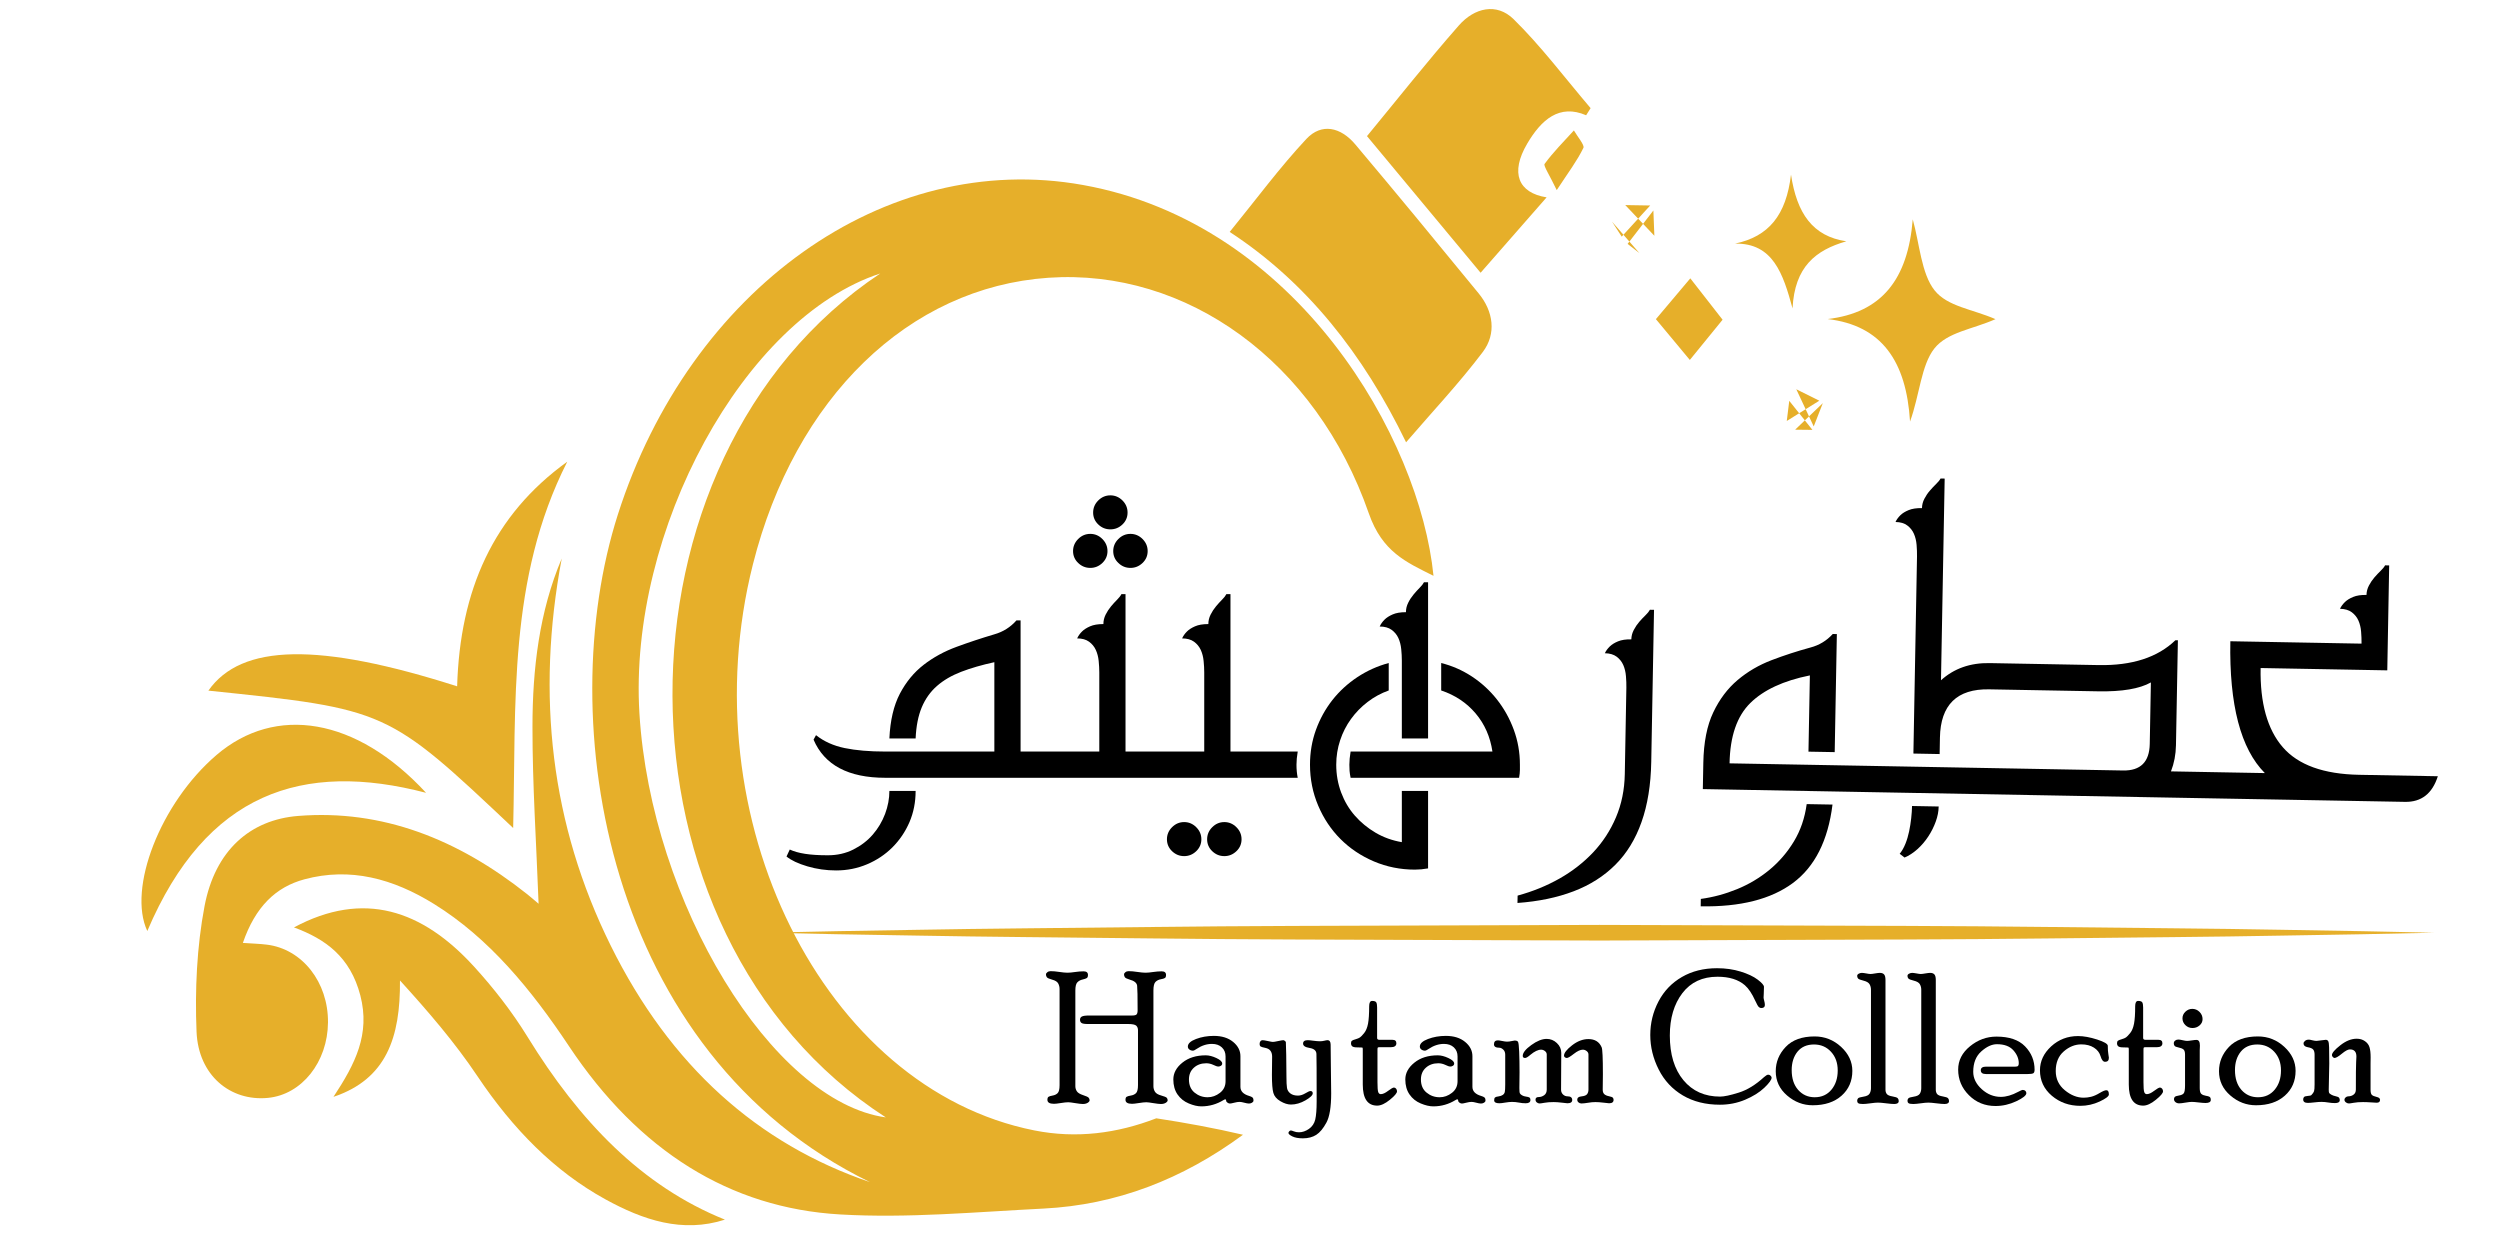 <?xml version="1.0" encoding="UTF-8"?> <svg xmlns="http://www.w3.org/2000/svg" xmlns:xlink="http://www.w3.org/1999/xlink" width="1000" zoomAndPan="magnify" viewBox="0 0 750 375" height="500" preserveAspectRatio="xMidYMid meet" version="1.0"><path fill="#000000" d="M 265.531 244.16 C 264.664 246.453 263.438 248.527 261.836 250.375 C 260.238 252.219 258.285 253.711 255.992 254.859 C 253.699 256.012 251.156 256.582 248.371 256.582 C 245.664 256.582 243.387 256.441 241.543 256.152 C 239.703 255.867 238.164 255.438 236.93 254.859 L 235.953 256.953 C 237.344 258.098 239.438 259.082 242.219 259.906 C 245.008 260.727 247.879 261.133 250.828 261.133 C 254.105 261.133 257.207 260.52 260.113 259.289 C 263.02 258.062 265.566 256.359 267.742 254.188 C 269.91 252.012 271.609 249.496 272.848 246.625 C 274.074 243.754 274.688 240.641 274.688 237.273 L 266.816 237.273 C 266.816 239.574 266.387 241.867 265.531 244.16 " fill-opacity="1" fill-rule="nonzero"></path><path fill="#000000" d="M 333.105 158.809 C 334.504 158.809 335.707 158.32 336.738 157.336 C 337.758 156.352 338.27 155.16 338.27 153.77 C 338.27 152.371 337.758 151.164 336.738 150.137 C 335.707 149.117 334.504 148.605 333.105 148.605 C 331.715 148.605 330.5 149.117 329.48 150.137 C 328.449 151.164 327.941 152.371 327.941 153.77 C 327.941 155.16 328.449 156.352 329.48 157.336 C 330.5 158.32 331.715 158.809 333.105 158.809 " fill-opacity="1" fill-rule="nonzero"></path><path fill="#000000" d="M 327.082 170.371 C 328.473 170.371 329.688 169.875 330.707 168.891 C 331.734 167.906 332.246 166.723 332.246 165.324 C 332.246 163.934 331.734 162.73 330.707 161.699 C 329.688 160.672 328.473 160.164 327.082 160.164 C 325.684 160.164 324.477 160.672 323.449 161.699 C 322.43 162.73 321.918 163.934 321.918 165.324 C 321.918 166.723 322.43 167.906 323.449 168.891 C 324.477 169.875 325.684 170.371 327.082 170.371 " fill-opacity="1" fill-rule="nonzero"></path><path fill="#000000" d="M 333.969 165.324 C 333.969 166.723 334.48 167.906 335.508 168.891 C 336.531 169.875 337.734 170.371 339.133 170.371 C 340.523 170.371 341.738 169.875 342.758 168.891 C 343.789 167.906 344.297 166.723 344.297 165.324 C 344.297 163.934 343.789 162.73 342.758 161.699 C 341.738 160.68 340.523 160.164 339.133 160.164 C 337.734 160.164 336.531 160.68 335.508 161.699 C 334.48 162.73 333.969 163.934 333.969 165.324 " fill-opacity="1" fill-rule="nonzero"></path><path fill="#000000" d="M 367.301 246.625 C 365.902 246.625 364.695 247.137 363.668 248.164 C 362.645 249.184 362.137 250.391 362.137 251.789 C 362.137 253.18 362.645 254.371 363.668 255.355 C 364.695 256.34 365.902 256.836 367.301 256.836 C 368.691 256.836 369.895 256.34 370.926 255.355 C 371.953 254.371 372.465 253.18 372.465 251.789 C 372.465 250.391 371.953 249.184 370.926 248.164 C 369.895 247.137 368.691 246.625 367.301 246.625 " fill-opacity="1" fill-rule="nonzero"></path><path fill="#000000" d="M 355.246 246.625 C 353.848 246.625 352.645 247.137 351.613 248.164 C 350.594 249.184 350.082 250.391 350.082 251.789 C 350.082 253.18 350.594 254.371 351.613 255.355 C 352.645 256.34 353.848 256.836 355.246 256.836 C 356.637 256.836 357.844 256.34 358.871 255.355 C 359.895 254.371 360.41 253.18 360.41 251.789 C 360.41 250.391 359.895 249.184 358.871 248.164 C 357.844 247.137 356.637 246.625 355.246 246.625 " fill-opacity="1" fill-rule="nonzero"></path><path fill="#000000" d="M 442.688 214.027 C 445.395 217.23 447.074 221.043 447.73 225.465 L 405.18 225.465 C 404.934 226.945 404.809 228.254 404.809 229.402 C 404.809 230.059 404.832 230.676 404.867 231.25 C 404.91 231.82 405.016 232.523 405.18 233.336 L 455.723 233.336 C 455.887 232.441 455.973 231.66 455.973 231 L 455.973 229.402 C 455.973 225.719 455.352 222.211 454.125 218.891 C 452.895 215.566 451.219 212.555 449.086 209.848 C 446.949 207.141 444.449 204.848 441.586 202.961 C 438.715 201.074 435.637 199.727 432.359 198.906 L 432.359 207.141 C 436.539 208.539 439.98 210.832 442.688 214.027 " fill-opacity="1" fill-rule="nonzero"></path><path fill="#000000" d="M 419.508 191.406 C 419.953 192.391 420.242 193.492 420.367 194.727 C 420.492 195.953 420.551 197.102 420.551 198.168 L 420.551 221.531 L 428.422 221.531 L 428.422 174.676 L 427.195 174.676 C 426.945 175.164 426.516 175.719 425.898 176.336 C 425.285 176.949 424.672 177.629 424.059 178.367 C 423.445 179.102 422.902 179.922 422.461 180.824 C 422.008 181.727 421.781 182.668 421.781 183.652 C 420.137 183.652 418.805 183.879 417.785 184.332 C 416.758 184.785 415.957 185.293 415.387 185.863 C 414.73 186.523 414.234 187.219 413.906 187.957 C 415.387 187.957 416.57 188.289 417.473 188.941 C 418.375 189.598 419.059 190.422 419.508 191.406 " fill-opacity="1" fill-rule="nonzero"></path><path fill="#000000" d="M 420.551 252.648 C 417.68 252.16 415.055 251.211 412.68 249.82 C 410.305 248.422 408.234 246.723 406.473 244.715 C 404.703 242.703 403.336 240.387 402.352 237.77 C 401.367 235.145 400.871 232.355 400.871 229.402 C 400.871 226.863 401.266 224.422 402.043 222.086 C 402.816 219.746 403.906 217.617 405.305 215.691 C 406.695 213.77 408.352 212.059 410.281 210.59 C 412.207 209.109 414.32 207.961 416.617 207.141 L 416.617 198.906 C 413.25 199.809 410.121 201.223 407.203 203.145 C 404.297 205.078 401.797 207.371 399.703 210.035 C 397.617 212.695 395.973 215.672 394.785 218.949 C 393.594 222.234 393 225.719 393 229.402 C 393 233.754 393.82 237.852 395.465 241.707 C 397.098 245.559 399.332 248.895 402.168 251.73 C 404.992 254.555 408.328 256.789 412.191 258.434 C 416.039 260.066 420.137 260.887 424.488 260.887 C 425.715 260.887 427.023 260.77 428.422 260.52 L 428.422 237.273 L 420.551 237.273 Z M 420.551 252.648 " fill-opacity="1" fill-rule="nonzero"></path><path fill="#000000" d="M 382.918 225.465 L 369.141 225.465 L 369.141 178.242 L 367.914 178.242 C 367.668 178.73 367.238 179.285 366.617 179.902 C 366.004 180.516 365.391 181.195 364.777 181.934 C 364.164 182.668 363.629 183.488 363.18 184.391 C 362.727 185.293 362.504 186.234 362.504 187.219 C 360.863 187.219 359.531 187.445 358.504 187.898 C 357.48 188.348 356.676 188.859 356.105 189.438 C 355.445 190.086 354.957 190.785 354.633 191.523 C 356.105 191.523 357.297 191.855 358.199 192.508 C 359.094 193.164 359.773 193.988 360.227 194.969 C 360.676 195.953 360.965 197.059 361.086 198.293 C 361.211 199.52 361.27 200.668 361.27 201.734 L 361.27 225.465 L 337.656 225.465 L 337.656 178.242 L 336.426 178.242 C 336.184 178.73 335.754 179.285 335.141 179.902 C 334.523 180.516 333.902 181.195 333.289 181.934 C 332.676 182.668 332.145 183.488 331.691 184.391 C 331.242 185.293 331.02 186.234 331.02 187.219 C 329.375 187.219 328.043 187.445 327.016 187.898 C 325.996 188.348 325.195 188.859 324.617 189.438 C 323.961 190.086 323.473 190.785 323.148 191.523 C 324.617 191.523 325.809 191.855 326.711 192.508 C 327.613 193.164 328.289 193.988 328.738 194.969 C 329.191 195.953 329.48 197.059 329.605 198.293 C 329.723 199.52 329.789 200.668 329.789 201.734 L 329.789 225.465 L 306.176 225.465 L 306.176 186.113 L 304.941 186.113 C 303.141 188.164 300.922 189.555 298.305 190.297 C 294.449 191.441 290.676 192.691 286.984 194.047 C 283.301 195.398 279.992 197.203 277.086 199.453 C 274.18 201.711 271.797 204.602 269.953 208.125 C 268.113 211.652 267.062 216.121 266.816 221.531 L 274.688 221.531 C 274.852 217.848 275.465 214.73 276.531 212.188 C 277.598 209.648 279.121 207.512 281.082 205.793 C 283.047 204.07 285.469 202.656 288.34 201.547 C 291.207 200.445 294.531 199.477 298.305 198.656 L 298.305 225.465 L 265.59 225.465 C 260.832 225.465 256.77 225.117 253.41 224.422 C 250.047 223.727 247.184 222.441 244.801 220.547 L 244.066 221.898 C 247.344 229.527 254.52 233.336 265.59 233.336 L 389.316 233.336 C 389.066 232.109 388.945 230.801 388.945 229.402 C 388.945 228.254 389.066 226.945 389.316 225.465 Z M 382.918 225.465 " fill-opacity="1" fill-rule="nonzero"></path><path fill="#000000" d="M 493.652 184.57 C 493.031 185.168 492.402 185.832 491.773 186.559 C 491.145 187.285 490.598 188.098 490.133 188.992 C 489.664 189.887 489.422 190.82 489.398 191.805 C 487.766 191.773 486.426 191.98 485.398 192.41 C 484.359 192.84 483.555 193.344 482.969 193.906 C 482.297 194.551 481.793 195.238 481.453 195.969 C 482.926 195.992 484.109 196.348 485.004 197.012 C 485.891 197.688 486.551 198.523 486.988 199.512 C 487.418 200.504 487.684 201.613 487.785 202.852 C 487.891 204.078 487.926 205.23 487.91 206.297 L 487.438 232.242 C 487.352 236.91 486.477 241.223 484.805 245.168 C 483.133 249.117 480.855 252.617 477.969 255.688 C 475.082 258.75 471.719 261.371 467.863 263.559 C 464.008 265.742 459.812 267.449 455.285 268.68 L 455.242 270.891 C 461.566 270.434 467.184 269.262 472.094 267.383 C 477.008 265.504 481.18 262.855 484.605 259.43 C 488.031 256.012 490.648 251.738 492.461 246.602 C 494.281 241.469 495.25 235.461 495.375 228.574 L 496.207 182.949 L 494.977 182.926 C 494.719 183.414 494.281 183.961 493.652 184.57 " fill-opacity="1" fill-rule="nonzero"></path><path fill="#000000" d="M 538.176 252.418 C 536.191 255.703 533.742 258.543 530.828 260.957 C 527.914 263.359 524.68 265.289 521.129 266.742 C 517.57 268.199 513.945 269.176 510.246 269.676 L 510.211 271.898 C 522.09 272.113 531.316 269.773 537.887 264.891 C 544.457 260.008 548.406 252.172 549.754 241.371 L 542.008 241.23 C 541.445 245.402 540.164 249.133 538.176 252.418 " fill-opacity="1" fill-rule="nonzero"></path><path fill="#000000" d="M 573.359 245.492 C 573.215 246.797 573.008 248.105 572.738 249.414 C 572.465 250.723 572.098 251.965 571.621 253.148 C 571.148 254.328 570.578 255.316 569.906 256.133 L 571.363 257.262 C 572.688 256.715 573.969 255.871 575.227 254.75 C 576.477 253.625 577.562 252.352 578.488 250.938 C 579.422 249.52 580.16 248.031 580.723 246.484 C 581.285 244.938 581.582 243.43 581.602 241.949 L 573.613 241.801 C 573.59 242.957 573.508 244.184 573.359 245.492 " fill-opacity="1" fill-rule="nonzero"></path><path fill="#000000" d="M 707.734 232.441 C 697.082 232.242 689.438 229.484 684.824 224.148 C 680.207 218.824 677.992 210.906 678.188 200.41 L 716.184 201.105 L 716.754 169.625 L 715.523 169.602 C 715.273 170.09 714.828 170.637 714.199 171.238 C 713.578 171.844 712.949 172.508 712.32 173.234 C 711.691 173.961 711.145 174.773 710.68 175.66 C 710.215 176.555 709.969 177.496 709.945 178.48 C 708.312 178.449 706.973 178.648 705.945 179.086 C 704.91 179.516 704.102 180.012 703.52 180.574 C 702.844 181.227 702.34 181.906 702 182.637 C 703.48 182.668 704.656 183.016 705.551 183.688 C 706.441 184.363 707.098 185.191 707.535 186.18 C 707.965 187.172 708.238 188.289 708.332 189.52 C 708.438 190.754 708.473 191.902 708.461 192.965 L 708.453 193.09 L 669.102 192.375 C 668.754 211.477 672.207 224.66 679.457 231.926 L 668.391 231.727 L 651.293 231.414 C 652.242 228.965 652.742 226.355 652.789 223.566 L 653.367 192.086 L 652.625 192.07 C 647.285 197.227 639.613 199.707 629.609 199.527 L 596.902 198.93 C 591.078 198.824 586.211 200.543 582.297 204.078 L 583.402 143.574 L 582.164 143.555 C 581.914 144.043 581.469 144.59 580.848 145.188 C 580.219 145.793 579.59 146.461 578.969 147.188 C 578.332 147.91 577.785 148.723 577.32 149.621 C 576.852 150.516 576.609 151.445 576.594 152.43 C 574.953 152.402 573.621 152.609 572.586 153.039 C 571.547 153.465 570.742 153.969 570.156 154.531 C 569.492 155.176 568.988 155.863 568.648 156.598 C 570.121 156.617 571.305 156.973 572.191 157.641 C 573.078 158.312 573.746 159.148 574.176 160.141 C 574.613 161.133 574.879 162.242 574.98 163.477 C 575.078 164.703 575.121 165.859 575.102 166.926 L 574.02 226.066 L 581.891 226.215 L 581.98 221.293 C 582.156 211.453 587.086 206.621 596.762 206.801 L 629.469 207.398 C 636.602 207.527 641.867 206.637 645.266 204.73 L 644.926 223.18 C 644.828 228.59 642.156 231.242 636.91 231.148 L 566.082 229.859 L 518.867 229.004 C 519.008 220.887 521.086 214.855 525.094 210.906 C 529.105 206.965 535.062 204.203 542.961 202.621 L 542.539 225.496 L 550.41 225.637 L 551.055 190.223 L 549.828 190.199 C 547.984 192.219 545.75 193.574 543.109 194.262 C 539.16 195.34 535.273 196.598 531.48 198.047 C 527.676 199.5 524.281 201.48 521.285 204.012 C 518.289 206.543 515.848 209.773 513.977 213.719 C 512.098 217.66 511.105 222.707 510.996 228.855 L 510.848 236.727 L 558.062 237.586 L 558.07 237.586 L 660.371 239.449 L 660.379 239.449 L 721.488 240.559 C 726.406 240.656 729.691 238.086 731.352 232.871 Z M 707.734 232.441 " fill-opacity="1" fill-rule="nonzero"></path><path fill="#e6af2a" d="M 265.742 335.219 C 231.668 330.461 195.312 270.855 191.828 214.035 C 188.477 159.156 223.234 95.406 264.078 82.043 C 180.781 137.465 180.598 280.199 265.742 335.219 M 324.906 55.5 C 265.461 44.793 206.949 86.824 185.355 154.371 C 165.586 216.211 181.699 316.059 260.988 354.633 C 227.391 343.18 201.129 319.883 183.188 283.625 C 165.293 247.438 160.77 208.621 168.523 167.547 C 161.77 183.496 159.75 200.66 159.742 218.023 C 159.727 235.484 160.898 252.93 161.578 271.129 C 160.203 269.973 159.219 269.094 158.188 268.281 C 137.34 251.723 114.645 242.77 89.438 244.781 C 75.062 245.93 64.551 255.09 61.363 271.84 C 59.047 284.023 58.453 297.008 58.965 309.531 C 59.504 322.621 69.121 330.453 80.375 329.367 C 90.523 328.391 98.301 318.625 98.398 306.734 C 98.5 294.668 90.68 284.695 80.051 283.395 C 77.895 283.129 75.734 283.074 72.859 282.875 C 76.594 272.016 82.75 266.105 91.309 263.797 C 105.062 260.09 117.93 263.582 130.23 271.211 C 146.664 281.395 159.328 296.77 170.691 313.844 C 191.586 345.242 218.93 362.422 252.059 364.336 C 272.328 365.516 292.754 363.59 313.094 362.57 C 334.887 361.469 354.758 353.781 372.898 340.426 C 364.309 338.414 355.617 336.824 346.887 335.492 C 335.102 340.035 322.926 341.633 310.305 339.125 C 246.98 326.562 206.676 245.41 225.867 169.328 C 238.488 119.301 272.617 86.195 314.543 83.324 C 355.914 80.492 394.805 108.418 410.637 153.992 C 414.664 165.57 421.84 168.641 430.051 172.746 C 425.961 131.613 389.273 67.086 324.906 55.5 " fill-opacity="1" fill-rule="evenodd"></path><path fill="#e6af2a" d="M 421.824 132.684 C 408.914 106.082 391.922 84.625 368.906 69.578 C 376.828 59.852 383.938 50.211 391.891 41.703 C 396.461 36.805 402.219 38.129 406.582 43.316 C 419.035 58.098 431.344 73.047 443.617 88.043 C 447.984 93.371 449.004 100.082 444.84 105.594 C 437.812 114.898 429.926 123.262 421.824 132.684 " fill-opacity="1" fill-rule="evenodd"></path><path fill="#e6af2a" d="M 217.477 365.891 C 204.703 370.012 192.902 365.996 181.605 359.789 C 166.34 351.398 153.875 338.727 143.305 322.961 C 136.438 312.707 128.492 303.488 119.992 294.137 C 120.133 311.211 115.922 323.75 100.039 329.055 C 106.543 319.195 111.129 310.293 108.098 298.625 C 105.07 287.035 97.641 281.715 88.188 278.223 C 109.074 267.023 126.652 272.941 142.18 289.941 C 148.055 296.379 153.602 303.48 158.32 311.152 C 173.727 336.172 192.375 355.801 217.477 365.891 " fill-opacity="1" fill-rule="evenodd"></path><path fill="#e6af2a" d="M 475.84 34.578 C 467.812 31.102 462.395 35.918 458.18 43.062 C 452.977 51.883 455.457 57.852 463.984 59.207 C 457.504 66.613 450.773 74.297 444.18 81.824 C 433.773 69.305 422.047 55.203 410.098 40.836 C 419.102 29.918 428.133 18.473 437.648 7.641 C 442.359 2.277 449.02 0.797 454.051 5.727 C 462.312 13.824 469.527 23.457 477.184 32.445 C 476.734 33.156 476.281 33.859 475.84 34.578 " fill-opacity="1" fill-rule="evenodd"></path><path fill="#e6af2a" d="M 153.949 248.402 C 116.176 212.762 116.176 212.762 62.516 207.191 C 72.391 193.105 95.602 192.617 137.141 205.898 C 137.992 177.09 147.934 154.539 170.18 138.508 C 152.344 173.633 154.875 211.18 153.949 248.402 " fill-opacity="1" fill-rule="evenodd"></path><path fill="#e6af2a" d="M 127.82 237.844 C 90.828 228.188 61.844 237.754 44.191 279.305 C 38.227 266.586 48.059 240.973 64.949 226.5 C 82.633 211.359 106.906 215.203 127.82 237.844 " fill-opacity="1" fill-rule="evenodd"></path><path fill="#e6af2a" d="M 573.828 65.805 C 575.871 73.078 576.379 82.098 580.383 87.121 C 584.25 91.98 591.703 92.727 598.648 95.746 C 591.723 98.809 584.23 99.617 580.316 104.535 C 576.336 109.543 575.875 118.598 573.012 126.465 C 571.895 108.301 564.492 97.633 548.289 95.715 C 564.484 93.809 572.363 83.855 573.828 65.805 " fill-opacity="1" fill-rule="evenodd"></path><path fill="#e6af2a" d="M 520.484 73.086 C 530.652 70.969 535.859 64.52 537.301 52.391 C 539.055 64.008 543.777 70.887 553.898 72.391 C 544.715 75.031 538.391 79.996 537.762 92.52 C 534.934 82.133 531.918 72.871 520.484 73.086 " fill-opacity="1" fill-rule="evenodd"></path><path fill="#e6af2a" d="M 496.77 95.746 C 499.926 91.996 503.781 87.414 507.09 83.504 C 509.648 86.785 513.414 91.617 516.773 95.918 C 514.004 99.32 509.945 104.289 506.949 107.984 C 503.738 104.129 499.699 99.273 496.77 95.746 " fill-opacity="1" fill-rule="evenodd"></path><path fill="#e6af2a" d="M 467.02 57.031 C 464.949 52.688 462.988 49.707 463.363 49.195 C 466.027 45.555 469.18 42.418 472.168 39.129 C 473.191 40.91 475.418 43.543 475.031 44.344 C 473.145 48.242 470.555 51.637 467.02 57.031 " fill-opacity="1" fill-rule="evenodd"></path><path fill="#e6af2a" d="M 496.012 63.148 C 493.438 66.492 490.863 69.832 488.281 73.168 C 489.465 74.09 490.648 75.008 491.824 75.934 C 489.09 72.789 486.359 69.645 483.613 66.508 C 484.582 68.004 485.551 69.496 486.516 70.992 C 489.363 67.879 492.219 64.762 495.059 61.648 C 492.566 61.609 490.07 61.566 487.578 61.523 C 490.488 64.594 493.395 67.656 496.309 70.727 C 496.207 68.203 496.109 65.672 496.012 63.148 " fill-opacity="1" fill-rule="evenodd"></path><path fill="#e6af2a" d="M 538.887 116.777 C 540.633 120.492 542.371 124.207 544.117 127.93 C 545.027 125.598 545.938 123.266 546.848 120.938 C 544.078 123.594 541.305 126.25 538.539 128.906 C 540.27 128.926 542 128.941 543.73 128.965 C 541.41 126.055 539.094 123.156 536.777 120.25 C 536.527 122.27 536.281 124.281 536.031 126.293 C 539.285 124.266 542.531 122.238 545.789 120.211 C 543.488 119.066 541.188 117.918 538.887 116.777 " fill-opacity="1" fill-rule="evenodd"></path><path fill="#000000" d="M 346.027 325.859 C 346.027 326.48 346.184 327.035 346.496 327.531 C 346.805 328.02 347.426 328.398 348.352 328.648 C 349.285 328.906 349.848 329.137 350.023 329.336 C 350.211 329.543 350.297 329.797 350.297 330.09 C 350.297 330.352 350.105 330.594 349.727 330.84 C 349.344 331.074 348.863 331.199 348.277 331.199 C 347.82 331.199 347.074 331.113 346.023 330.941 C 344.98 330.766 344.27 330.676 343.906 330.676 C 343.359 330.676 342.605 330.758 341.648 330.914 C 340.695 331.066 340.016 331.141 339.613 331.141 C 338.297 331.141 337.648 330.742 337.648 329.949 C 337.648 329.492 337.758 329.18 337.988 329.039 C 338.215 328.895 338.637 328.766 339.262 328.664 C 339.883 328.566 340.391 328.332 340.797 327.953 C 341.199 327.574 341.398 326.77 341.398 325.527 L 341.398 309.074 C 341.398 308.488 341.219 308.031 340.867 307.695 C 340.504 307.371 339.695 307.203 338.43 307.203 L 326.395 307.203 C 325.375 307.203 324.715 307.098 324.434 306.875 C 324.145 306.66 324.004 306.336 324.004 305.906 C 324.004 305.469 324.195 305.152 324.566 304.953 C 324.945 304.762 325.625 304.656 326.617 304.656 L 339.613 304.656 C 340.324 304.656 340.785 304.547 340.984 304.316 C 341.191 304.086 341.285 303.656 341.285 303.02 C 341.285 298.996 341.234 296.555 341.141 295.711 C 341.035 294.859 340.273 294.246 338.852 293.863 C 338.105 293.648 337.641 293.41 337.469 293.176 C 337.293 292.938 337.211 292.648 337.211 292.316 C 337.211 292.094 337.344 291.879 337.617 291.664 C 337.891 291.449 338.215 291.348 338.602 291.348 C 339.312 291.348 340.176 291.422 341.199 291.578 C 342.219 291.73 343.031 291.812 343.633 291.812 C 344.254 291.812 345.008 291.746 345.91 291.605 C 346.812 291.473 347.68 291.398 348.492 291.398 C 349.375 291.398 349.809 291.762 349.809 292.48 C 349.809 292.945 349.699 293.25 349.477 293.395 C 349.262 293.543 348.84 293.676 348.219 293.781 C 347.598 293.891 347.078 294.152 346.656 294.566 C 346.238 294.973 346.027 295.836 346.027 297.148 Z M 322.605 325.859 C 322.605 326.43 322.762 326.941 323.059 327.391 C 323.359 327.852 323.977 328.227 324.906 328.531 C 325.84 328.832 326.402 329.094 326.594 329.316 C 326.785 329.535 326.883 329.797 326.883 330.09 C 326.883 330.352 326.691 330.594 326.305 330.84 C 325.93 331.074 325.441 331.199 324.863 331.199 C 324.406 331.199 323.648 331.113 322.605 330.941 C 321.555 330.766 320.852 330.676 320.484 330.676 C 319.938 330.676 319.188 330.758 318.234 330.914 C 317.273 331.066 316.598 331.141 316.191 331.141 C 314.883 331.141 314.223 330.742 314.223 329.949 C 314.223 329.492 314.336 329.18 314.559 329.039 C 314.773 328.895 315.188 328.766 315.793 328.664 C 316.391 328.566 316.887 328.332 317.281 327.953 C 317.672 327.582 317.871 326.77 317.871 325.535 L 317.871 296.711 C 317.871 296.09 317.73 295.535 317.457 295.031 C 317.184 294.527 316.598 294.152 315.688 293.906 C 314.785 293.664 314.246 293.418 314.062 293.176 C 313.875 292.938 313.789 292.648 313.789 292.316 C 313.789 292.094 313.93 291.879 314.203 291.664 C 314.477 291.449 314.801 291.348 315.188 291.348 C 315.895 291.348 316.762 291.422 317.781 291.578 C 318.805 291.73 319.609 291.812 320.211 291.812 C 320.832 291.812 321.594 291.746 322.496 291.605 C 323.398 291.473 324.258 291.398 325.078 291.398 C 325.949 291.398 326.387 291.762 326.387 292.48 C 326.387 292.945 326.277 293.254 326.047 293.41 C 325.816 293.566 325.395 293.715 324.773 293.855 C 324.152 293.988 323.637 294.262 323.227 294.676 C 322.812 295.082 322.605 295.91 322.605 297.148 Z M 322.605 325.859 " fill-opacity="1" fill-rule="nonzero"></path><path fill="#000000" d="M 372.129 326.051 C 372.129 327.367 373.012 328.277 374.766 328.789 C 375.199 328.914 375.527 329.062 375.734 329.234 C 375.941 329.395 376.043 329.715 376.043 330.172 C 376.043 330.418 375.902 330.625 375.621 330.801 C 375.34 330.973 375.031 331.062 374.703 331.062 C 374.355 331.062 373.891 330.98 373.293 330.816 C 372.699 330.652 372.219 330.566 371.855 330.566 C 371.434 330.566 370.91 330.652 370.266 330.816 C 369.629 330.98 369.199 331.062 368.977 331.062 C 368.727 331.062 368.477 330.973 368.23 330.785 C 367.98 330.602 367.855 330.426 367.855 330.238 C 367.855 329.949 367.766 329.805 367.582 329.805 C 367.453 329.805 367.293 329.871 367.094 329.996 C 365.027 331.27 362.801 331.91 360.41 331.91 C 359.273 331.91 358.016 331.617 356.617 331.031 C 355.219 330.453 354.102 329.551 353.258 328.34 C 352.422 327.125 352 325.621 352 323.832 C 352 321.93 352.902 320.25 354.715 318.793 C 356.535 317.328 358.871 316.598 361.727 316.598 C 362.699 316.598 363.762 316.871 364.918 317.41 C 366.07 317.945 366.656 318.5 366.656 319.066 C 366.656 319.344 366.531 319.555 366.293 319.719 C 366.055 319.891 365.77 319.969 365.422 319.969 C 365.184 319.969 364.719 319.809 364.023 319.477 C 363.328 319.148 362.617 318.98 361.883 318.98 C 360.391 318.98 359.145 319.422 358.164 320.312 C 357.18 321.191 356.684 322.367 356.684 323.848 C 356.684 325.555 357.254 326.875 358.375 327.789 C 359.516 328.715 360.816 329.176 362.297 329.176 C 363.629 329.176 364.859 328.73 365.98 327.855 C 367.105 326.984 367.668 325.816 367.668 324.352 L 367.668 316.93 C 367.668 315.812 367.301 314.91 366.559 314.215 C 365.82 313.52 364.836 313.172 363.594 313.172 C 362.008 313.172 360.469 313.676 358.977 314.68 C 358.465 315.027 358.117 315.207 357.941 315.207 C 357.504 315.207 357.125 315.086 356.816 314.859 C 356.504 314.629 356.355 314.332 356.355 313.973 C 356.355 313.074 357.172 312.32 358.805 311.699 C 360.441 311.078 362.223 310.766 364.164 310.766 C 366.551 310.766 368.477 311.367 369.941 312.574 C 371.398 313.77 372.129 315.207 372.129 316.863 Z M 372.129 326.051 " fill-opacity="1" fill-rule="nonzero"></path><path fill="#000000" d="M 398.23 312.055 C 398.867 312.055 399.191 312.5 399.191 313.395 C 399.191 315.168 399.215 317.75 399.273 321.148 C 399.324 324.543 399.355 326.828 399.355 327.996 C 399.355 332.082 398.883 335.012 397.926 336.773 C 396.98 338.531 395.961 339.762 394.871 340.457 C 393.777 341.152 392.445 341.5 390.879 341.5 C 389.539 341.5 388.48 341.309 387.703 340.922 C 386.926 340.539 386.535 340.191 386.535 339.879 C 386.535 339.738 386.609 339.574 386.758 339.406 C 386.906 339.227 387.074 339.141 387.273 339.141 C 387.422 339.141 387.719 339.234 388.168 339.414 C 388.613 339.598 389.125 339.688 389.688 339.688 C 390.707 339.688 391.715 339.348 392.691 338.664 C 393.668 337.977 394.297 337.039 394.578 335.84 C 394.855 334.633 394.996 332.836 394.996 330.453 C 394.996 321.887 394.977 317.121 394.93 316.16 C 394.887 315.191 394.207 314.605 392.891 314.391 C 391.578 314.184 390.922 313.75 390.922 313.082 C 390.922 312.395 391.387 312.055 392.32 312.055 C 392.629 312.055 393.191 312.105 394.016 312.219 C 394.828 312.328 395.5 312.379 396.035 312.379 C 396.434 312.379 396.855 312.328 397.297 312.219 C 397.734 312.105 398.047 312.055 398.23 312.055 M 393.117 327.309 C 393.586 327.309 393.82 327.539 393.82 327.996 C 393.82 328.559 393.098 329.262 391.641 330.105 C 390.184 330.941 388.73 331.363 387.289 331.363 C 386.305 331.363 385.254 331.031 384.121 330.363 C 382.992 329.699 382.289 328.871 382.008 327.879 C 381.719 326.879 381.578 325.09 381.578 322.5 L 381.637 317.004 C 381.637 315.531 380.977 314.652 379.66 314.379 C 378.898 314.23 378.41 314.09 378.195 313.949 C 377.988 313.816 377.887 313.543 377.887 313.133 C 377.887 312.84 377.969 312.586 378.129 312.371 C 378.293 312.156 378.516 312.055 378.789 312.055 C 379.047 312.055 379.566 312.145 380.355 312.312 C 381.141 312.492 381.645 312.574 381.867 312.574 C 382.125 312.574 382.656 312.492 383.465 312.312 C 384.27 312.145 384.773 312.055 384.973 312.055 C 385.098 312.055 385.254 312.113 385.441 312.246 C 385.625 312.371 385.727 312.508 385.758 312.652 C 385.781 312.801 385.816 314.066 385.867 316.457 C 385.914 318.848 385.934 321.043 385.934 323.047 C 385.934 324.578 385.988 325.684 386.098 326.371 C 386.207 327.051 386.551 327.605 387.117 328.035 C 387.688 328.465 388.441 328.68 389.391 328.68 C 390.102 328.68 390.832 328.449 391.594 327.996 C 392.355 327.539 392.859 327.309 393.117 327.309 " fill-opacity="1" fill-rule="nonzero"></path><path fill="#000000" d="M 413.242 324.652 C 413.242 326.184 413.316 327.168 413.457 327.598 C 413.605 328.027 413.863 328.242 414.242 328.242 C 414.84 328.242 415.574 327.91 416.438 327.25 C 417.305 326.598 417.879 326.266 418.184 326.266 C 418.43 326.266 418.637 326.379 418.828 326.598 C 419.012 326.82 419.102 327.094 419.102 327.406 C 419.102 327.922 418.391 328.773 416.957 329.938 C 415.52 331.105 414.254 331.688 413.16 331.688 C 410.273 331.688 408.832 329.574 408.832 325.348 L 408.832 314.82 C 408.832 314.473 408.789 314.289 408.699 314.258 C 408.602 314.23 408.094 314.215 407.16 314.215 C 406.43 314.215 405.941 314.109 405.68 313.898 C 405.43 313.691 405.305 313.379 405.305 312.973 C 405.305 312.617 405.391 312.367 405.586 312.219 C 405.777 312.07 406.156 311.922 406.711 311.766 C 407.273 311.609 407.691 311.426 407.996 311.219 C 408.301 311.004 408.723 310.566 409.262 309.902 C 409.793 309.234 410.18 308.305 410.41 307.098 C 410.637 305.891 410.75 304.152 410.75 301.891 C 410.75 300.816 411.043 300.277 411.637 300.277 C 412.301 300.277 412.715 300.426 412.887 300.727 C 413.051 301.031 413.133 301.535 413.133 302.246 L 413.133 311.395 C 413.133 311.758 413.367 311.945 413.848 311.945 L 417.734 311.945 C 418.523 311.945 418.91 312.285 418.91 312.973 C 418.91 313.762 418.348 314.164 417.215 314.164 L 413.789 314.164 C 413.539 314.164 413.383 314.199 413.324 314.289 C 413.273 314.371 413.242 314.57 413.242 314.902 Z M 413.242 324.652 " fill-opacity="1" fill-rule="nonzero"></path><path fill="#000000" d="M 441.727 326.051 C 441.727 327.367 442.605 328.277 444.359 328.789 C 444.797 328.914 445.121 329.062 445.328 329.234 C 445.543 329.395 445.645 329.715 445.645 330.172 C 445.645 330.418 445.504 330.625 445.223 330.801 C 444.938 330.973 444.633 331.062 444.309 331.062 C 443.961 331.062 443.484 330.98 442.895 330.816 C 442.301 330.652 441.82 330.566 441.453 330.566 C 441.035 330.566 440.504 330.652 439.867 330.816 C 439.223 330.98 438.797 331.062 438.582 331.062 C 438.32 331.062 438.07 330.973 437.824 330.785 C 437.582 330.602 437.457 330.426 437.457 330.238 C 437.457 329.949 437.367 329.805 437.184 329.805 C 437.059 329.805 436.887 329.871 436.688 329.996 C 434.621 331.27 432.395 331.91 430.008 331.91 C 428.875 331.91 427.609 331.617 426.211 331.031 C 424.812 330.453 423.695 329.551 422.859 328.34 C 422.016 327.125 421.594 325.621 421.594 323.832 C 421.594 321.93 422.504 320.25 424.316 318.793 C 426.129 317.328 428.469 316.598 431.332 316.598 C 432.293 316.598 433.359 316.871 434.512 317.41 C 435.672 317.945 436.25 318.5 436.25 319.066 C 436.25 319.344 436.133 319.555 435.895 319.719 C 435.66 319.891 435.363 319.969 435.023 319.969 C 434.777 319.969 434.312 319.809 433.625 319.477 C 432.93 319.148 432.219 318.98 431.484 318.98 C 429.984 318.98 428.75 319.422 427.758 320.312 C 426.773 321.191 426.277 322.367 426.277 323.848 C 426.277 325.555 426.848 326.875 427.98 327.789 C 429.109 328.715 430.414 329.176 431.895 329.176 C 433.23 329.176 434.461 328.73 435.578 327.855 C 436.703 326.984 437.266 325.816 437.266 324.352 L 437.266 316.93 C 437.266 315.812 436.895 314.91 436.16 314.215 C 435.422 313.52 434.43 313.172 433.195 313.172 C 431.613 313.172 430.074 313.676 428.578 314.68 C 428.066 315.027 427.719 315.207 427.535 315.207 C 427.098 315.207 426.73 315.086 426.418 314.859 C 426.105 314.629 425.953 314.332 425.953 313.973 C 425.953 313.074 426.766 312.32 428.402 311.699 C 430.035 311.078 431.828 310.766 433.758 310.766 C 436.152 310.766 438.078 311.367 439.535 312.574 C 441 313.77 441.727 315.207 441.727 316.863 Z M 441.727 326.051 " fill-opacity="1" fill-rule="nonzero"></path><path fill="#000000" d="M 476.539 316.352 C 476.539 315.945 476.363 315.605 476.008 315.324 C 475.652 315.043 475.27 314.902 474.848 314.902 C 474.121 314.902 473.227 315.316 472.16 316.145 C 471.098 316.98 470.395 317.395 470.047 317.395 C 469.832 317.395 469.633 317.32 469.461 317.188 C 469.289 317.047 469.203 316.895 469.203 316.707 C 469.203 315.887 470.008 314.852 471.613 313.602 C 473.219 312.352 474.855 311.723 476.512 311.723 C 478.449 311.723 479.773 312.535 480.484 314.164 C 480.742 314.652 480.867 317.359 480.867 322.273 L 480.816 326.926 C 480.816 327.508 480.973 327.945 481.281 328.242 C 481.594 328.531 482.066 328.746 482.703 328.871 C 483.348 328.996 483.73 329.152 483.871 329.328 C 484.004 329.5 484.074 329.715 484.074 329.949 C 484.074 330.641 483.629 330.98 482.727 330.98 C 482.602 330.98 482.051 330.922 481.082 330.801 C 480.113 330.684 479.285 330.625 478.613 330.625 C 477.934 330.625 477.191 330.691 476.398 330.832 C 475.602 330.965 474.941 331.039 474.41 331.039 C 474.078 331.039 473.789 330.926 473.543 330.711 C 473.293 330.5 473.176 330.23 473.176 329.898 C 473.176 329.32 473.598 328.996 474.445 328.914 C 475.297 328.828 475.859 328.605 476.133 328.242 C 476.406 327.879 476.539 327.422 476.539 326.875 Z M 464.023 316.352 C 464.023 315.945 463.844 315.605 463.492 315.324 C 463.137 315.043 462.75 314.902 462.336 314.902 C 461.426 314.902 460.355 315.414 459.109 316.449 C 458.387 317.078 457.859 317.395 457.527 317.395 C 457.055 317.395 456.824 317.18 456.824 316.762 C 456.824 315.836 457.676 314.746 459.383 313.52 C 461.086 312.285 462.625 311.668 464 311.668 C 465.164 311.668 466.191 312.086 467.062 312.914 C 467.945 313.75 468.379 314.727 468.379 315.855 L 468.32 326.926 C 468.32 327.496 468.516 327.961 468.898 328.34 C 469.285 328.707 469.742 328.898 470.266 328.898 C 471.199 328.898 471.664 329.27 471.664 330.012 C 471.664 330.652 471.184 330.98 470.207 330.98 C 470.105 330.98 469.559 330.922 468.582 330.801 C 467.598 330.684 466.773 330.625 466.117 330.625 C 465.023 330.625 464.098 330.691 463.352 330.832 C 462.594 330.965 462.113 331.039 461.891 331.039 C 461.559 331.039 461.27 330.926 461.027 330.711 C 460.781 330.5 460.656 330.23 460.656 329.891 C 460.656 329.375 460.977 329.113 461.613 329.113 C 462.195 329.113 462.742 328.93 463.262 328.559 C 463.773 328.184 464.023 327.621 464.023 326.875 Z M 451.566 316.406 C 451.566 315.746 451.363 315.234 450.973 314.875 C 450.582 314.512 450.203 314.324 449.84 314.324 C 448.738 314.324 448.191 313.984 448.191 313.297 C 448.191 312.508 448.582 312.105 449.375 312.105 C 449.598 312.105 450.02 312.172 450.656 312.297 C 451.285 312.426 451.766 312.492 452.098 312.492 C 452.535 312.492 452.992 312.438 453.457 312.328 C 453.926 312.219 454.242 312.164 454.406 312.164 C 454.902 312.164 455.227 312.285 455.398 312.535 C 455.559 312.781 455.68 313.777 455.754 315.531 C 455.824 317.285 455.863 319.32 455.863 321.645 L 455.812 326.406 C 455.812 327.242 455.855 327.77 455.961 327.984 C 456.055 328.191 456.277 328.398 456.617 328.598 C 456.949 328.797 457.352 328.922 457.809 328.98 C 458.266 329.035 458.594 329.121 458.809 329.242 C 459.016 329.367 459.125 329.617 459.125 330.012 C 459.125 330.652 458.652 330.98 457.719 330.98 C 457.047 330.98 456.359 330.914 455.664 330.773 C 454.969 330.641 454.281 330.574 453.598 330.574 C 453.051 330.574 452.379 330.641 451.586 330.773 C 450.789 330.914 450.188 330.98 449.789 330.98 C 448.762 330.98 448.25 330.684 448.25 330.09 C 448.25 329.648 448.348 329.352 448.539 329.219 C 448.723 329.078 449.078 328.973 449.59 328.914 C 450.102 328.848 450.516 328.699 450.84 328.473 C 451.156 328.25 451.359 327.953 451.438 327.582 C 451.52 327.223 451.566 326.473 451.566 325.34 Z M 451.566 316.406 " fill-opacity="1" fill-rule="nonzero"></path><path fill="#000000" d="M 530.461 322.406 C 530.738 322.406 530.977 322.508 531.184 322.723 C 531.383 322.93 531.488 323.121 531.488 323.285 C 531.488 323.922 530.746 324.941 529.281 326.34 C 527.809 327.73 525.887 328.93 523.52 329.93 C 521.145 330.922 518.629 331.414 515.98 331.414 C 511.711 331.414 508 330.484 504.848 328.625 C 501.703 326.762 499.281 324.172 497.605 320.844 C 495.926 317.523 495.082 314.074 495.082 310.492 C 495.082 306.914 495.91 303.562 497.551 300.426 C 499.195 297.297 501.531 294.855 504.566 293.102 C 507.59 291.348 511.105 290.465 515.109 290.465 C 517.66 290.465 520.02 290.801 522.188 291.473 C 524.348 292.137 526.059 292.945 527.309 293.891 C 528.559 294.848 529.188 295.562 529.188 296.059 C 529.188 296.82 529.164 297.516 529.129 298.137 C 529.098 298.762 529.074 299.137 529.074 299.262 C 529.074 299.477 529.141 299.812 529.27 300.262 C 529.395 300.707 529.461 301.129 529.461 301.504 C 529.461 302.113 529.082 302.414 528.336 302.414 C 528.098 302.414 527.863 302.305 527.625 302.082 C 527.391 301.859 527.043 301.246 526.582 300.238 C 525.613 298.102 524.57 296.539 523.461 295.57 C 521.5 293.871 518.77 293.02 515.254 293.02 C 510.742 293.02 507.23 294.66 504.715 297.938 C 502.207 301.223 500.949 305.461 500.949 310.656 C 500.949 316.309 502.309 320.777 505.023 324.055 C 507.746 327.34 511.418 328.98 516.039 328.98 C 517.223 328.98 519.094 328.582 521.641 327.781 C 524.184 326.984 526.699 325.438 529.188 323.152 C 529.742 322.656 530.164 322.406 530.461 322.406 " fill-opacity="1" fill-rule="nonzero"></path><path fill="#000000" d="M 544.41 329.176 C 546.512 329.176 548.191 328.41 549.441 326.895 C 550.691 325.387 551.316 323.461 551.316 321.148 C 551.316 318.859 550.648 316.988 549.301 315.531 C 547.965 314.074 546.262 313.344 544.199 313.344 C 542.082 313.344 540.434 314.059 539.262 315.488 C 538.102 316.922 537.508 318.773 537.508 321.035 C 537.508 323.535 538.16 325.52 539.457 326.984 C 540.758 328.441 542.406 329.176 544.41 329.176 M 544.391 310.93 C 547.414 310.93 550.062 311.973 552.32 314.051 C 554.57 316.133 555.703 318.535 555.703 321.258 C 555.703 324.305 554.621 326.793 552.469 328.707 C 550.316 330.625 547.43 331.578 543.812 331.578 C 540.965 331.578 538.406 330.609 536.125 328.648 C 533.855 326.695 532.723 324.27 532.723 321.367 C 532.723 318.594 533.723 316.16 535.719 314.066 C 537.715 311.973 540.609 310.93 544.391 310.93 " fill-opacity="1" fill-rule="nonzero"></path><path fill="#000000" d="M 565.645 326.926 C 565.645 327.422 565.77 327.844 566.031 328.184 C 566.281 328.531 566.852 328.781 567.723 328.922 C 568.605 329.07 569.137 329.254 569.328 329.477 C 569.523 329.699 569.617 329.98 569.617 330.312 C 569.617 330.906 569.168 331.199 568.27 331.199 C 567.715 331.199 566.902 331.129 565.824 330.992 C 564.742 330.852 563.938 330.785 563.383 330.785 C 562.871 330.785 562.125 330.852 561.133 330.992 C 560.141 331.129 559.395 331.199 558.883 331.199 C 558.152 331.199 557.676 331.113 557.469 330.949 C 557.254 330.781 557.152 330.551 557.152 330.254 C 557.152 329.957 557.242 329.707 557.41 329.508 C 557.59 329.301 558.137 329.129 559.055 328.996 C 559.977 328.855 560.578 328.559 560.867 328.094 C 561.148 327.629 561.289 327.082 561.289 326.457 L 561.289 296.934 C 561.289 296.289 561.141 295.734 560.852 295.246 C 560.555 294.766 559.957 294.418 559.039 294.195 C 558.129 293.973 557.59 293.758 557.41 293.535 C 557.242 293.309 557.152 293.062 557.152 292.781 C 557.152 292.508 557.301 292.277 557.602 292.117 C 557.906 291.953 558.223 291.863 558.551 291.863 C 558.848 291.863 559.281 291.926 559.859 292.027 C 560.438 292.137 560.859 292.199 561.133 292.199 C 561.449 292.199 561.918 292.137 562.539 292.027 C 563.16 291.926 563.625 291.863 563.938 291.863 C 564.527 291.863 564.957 292.02 565.23 292.332 C 565.504 292.641 565.645 293.195 565.645 294.004 Z M 565.645 326.926 " fill-opacity="1" fill-rule="nonzero"></path><path fill="#000000" d="M 580.738 326.926 C 580.738 327.422 580.863 327.844 581.113 328.184 C 581.375 328.531 581.941 328.781 582.816 328.922 C 583.688 329.07 584.23 329.254 584.422 329.477 C 584.613 329.699 584.703 329.98 584.703 330.312 C 584.703 330.906 584.258 331.199 583.363 331.199 C 582.809 331.199 581.996 331.129 580.914 330.992 C 579.836 330.852 579.02 330.785 578.473 330.785 C 577.961 330.785 577.215 330.852 576.223 330.992 C 575.234 331.129 574.484 331.199 573.977 331.199 C 573.242 331.199 572.77 331.113 572.562 330.949 C 572.348 330.781 572.242 330.551 572.242 330.254 C 572.242 329.957 572.332 329.707 572.504 329.508 C 572.68 329.301 573.227 329.129 574.145 328.996 C 575.07 328.855 575.668 328.559 575.957 328.094 C 576.238 327.629 576.379 327.082 576.379 326.457 L 576.379 296.934 C 576.379 296.289 576.23 295.734 575.941 295.246 C 575.648 294.766 575.047 294.418 574.129 294.195 C 573.219 293.973 572.68 293.758 572.504 293.535 C 572.332 293.309 572.242 293.062 572.242 292.781 C 572.242 292.508 572.391 292.277 572.695 292.117 C 573 291.953 573.316 291.863 573.641 291.863 C 573.938 291.863 574.375 291.926 574.953 292.027 C 575.527 292.137 575.949 292.199 576.223 292.199 C 576.543 292.199 577.008 292.137 577.629 292.027 C 578.25 291.926 578.719 291.863 579.027 291.863 C 579.621 291.863 580.051 292.02 580.324 292.332 C 580.598 292.641 580.738 293.195 580.738 294.004 Z M 580.738 326.926 " fill-opacity="1" fill-rule="nonzero"></path><path fill="#000000" d="M 604.566 319.992 C 604.98 319.992 605.27 319.926 605.41 319.777 C 605.559 319.629 605.633 319.371 605.633 318.992 C 605.633 317.598 605.086 316.293 604.004 315.082 C 602.918 313.867 601.273 313.262 599.086 313.262 C 597.566 313.262 596.008 313.977 594.387 315.422 C 592.773 316.855 591.969 318.898 591.969 321.547 C 591.969 323.477 592.82 325.207 594.52 326.754 C 596.223 328.293 598.137 329.062 600.246 329.062 C 601.852 329.062 603.582 328.559 605.445 327.555 C 606.156 327.168 606.617 326.977 606.84 326.977 C 607.164 326.977 607.422 327.074 607.613 327.258 C 607.809 327.441 607.902 327.672 607.902 327.953 C 607.902 328.621 606.898 329.426 604.879 330.379 C 602.859 331.328 600.785 331.801 598.648 331.801 C 595.488 331.801 592.832 330.719 590.68 328.566 C 588.52 326.414 587.449 323.848 587.449 320.875 C 587.449 318.152 588.625 315.828 590.992 313.891 C 593.359 311.949 596.008 310.98 598.953 310.98 C 602.762 310.98 605.625 311.957 607.52 313.91 C 609.422 315.871 610.375 318.211 610.375 320.926 C 610.375 321.508 610.227 321.871 609.93 322.012 C 609.641 322.145 609.102 322.211 608.316 322.211 L 595.77 322.211 C 594.75 322.211 594.238 321.836 594.238 321.082 C 594.238 320.355 594.766 319.992 595.828 319.992 Z M 604.566 319.992 " fill-opacity="1" fill-rule="nonzero"></path><path fill="#000000" d="M 631.895 327.066 C 632.406 327.066 632.664 327.488 632.664 328.344 C 632.664 328.887 631.742 329.59 629.898 330.453 C 628.055 331.312 626.117 331.75 624.09 331.75 C 620.77 331.75 617.922 330.734 615.547 328.723 C 613.172 326.703 611.988 324.156 611.988 321.094 C 611.988 318.371 613.113 315.977 615.352 313.91 C 617.602 311.855 620.289 310.82 623.41 310.82 C 625.09 310.82 627 311.168 629.137 311.855 C 631.266 312.551 632.34 313.18 632.34 313.742 C 632.34 314.762 632.391 315.59 632.504 316.227 C 632.613 316.863 632.664 317.227 632.664 317.316 C 632.664 318.137 632.289 318.543 631.527 318.543 C 630.957 318.543 630.504 317.996 630.188 316.902 C 629.867 315.805 629.195 314.934 628.176 314.289 C 627.152 313.637 625.887 313.312 624.395 313.312 C 622.516 313.312 620.762 314.008 619.148 315.406 C 617.535 316.797 616.723 318.766 616.723 321.309 C 616.723 323.656 617.633 325.578 619.438 327.066 C 621.25 328.559 623.137 329.309 625.098 329.309 C 625.809 329.309 626.547 329.219 627.316 329.035 C 628.086 328.848 628.938 328.48 629.883 327.91 C 630.824 327.348 631.496 327.066 631.895 327.066 " fill-opacity="1" fill-rule="nonzero"></path><path fill="#000000" d="M 643.043 324.652 C 643.043 326.184 643.117 327.168 643.266 327.598 C 643.406 328.027 643.672 328.242 644.051 328.242 C 644.645 328.242 645.375 327.91 646.242 327.25 C 647.105 326.598 647.691 326.266 647.988 326.266 C 648.23 326.266 648.445 326.379 648.629 326.598 C 648.816 326.82 648.91 327.094 648.91 327.406 C 648.91 327.922 648.195 328.773 646.758 329.938 C 645.324 331.105 644.059 331.688 642.965 331.688 C 640.078 331.688 638.637 329.574 638.637 325.348 L 638.637 314.82 C 638.637 314.473 638.59 314.289 638.504 314.258 C 638.406 314.23 637.895 314.215 636.965 314.215 C 636.238 314.215 635.742 314.109 635.492 313.898 C 635.23 313.691 635.105 313.379 635.105 312.973 C 635.105 312.617 635.203 312.367 635.387 312.219 C 635.578 312.07 635.957 311.922 636.512 311.766 C 637.074 311.609 637.504 311.426 637.801 311.219 C 638.102 311.004 638.523 310.566 639.066 309.902 C 639.598 309.234 639.98 308.305 640.211 307.098 C 640.441 305.891 640.551 304.152 640.551 301.891 C 640.551 300.816 640.848 300.277 641.438 300.277 C 642.105 300.277 642.52 300.426 642.691 300.727 C 642.852 301.031 642.941 301.535 642.941 302.246 L 642.941 311.395 C 642.941 311.758 643.18 311.945 643.652 311.945 L 647.543 311.945 C 648.328 311.945 648.719 312.285 648.719 312.973 C 648.719 313.762 648.148 314.164 647.02 314.164 L 643.594 314.164 C 643.34 314.164 643.184 314.199 643.125 314.289 C 643.074 314.371 643.043 314.57 643.043 314.902 Z M 643.043 324.652 " fill-opacity="1" fill-rule="nonzero"></path><path fill="#000000" d="M 657.688 302.66 C 658.523 302.66 659.246 302.961 659.855 303.57 C 660.469 304.184 660.77 304.902 660.77 305.738 C 660.77 306.484 660.469 307.113 659.867 307.629 C 659.27 308.148 658.559 308.406 657.746 308.406 C 656.926 308.406 656.223 308.125 655.629 307.551 C 655.039 306.98 654.742 306.293 654.742 305.492 C 654.742 304.73 655.039 304.066 655.629 303.504 C 656.223 302.941 656.902 302.66 657.688 302.66 M 659.922 326.43 C 659.922 327.332 660.082 327.91 660.41 328.184 C 660.742 328.457 661.18 328.633 661.727 328.723 C 662.273 328.805 662.664 328.914 662.887 329.062 C 663.117 329.211 663.234 329.523 663.234 329.98 C 663.234 330.594 662.703 330.898 661.645 330.898 C 661.184 330.898 660.496 330.84 659.578 330.734 C 658.664 330.625 657.988 330.566 657.551 330.566 C 657.109 330.566 656.473 330.641 655.629 330.785 C 654.785 330.934 654.156 331.008 653.734 331.008 C 653.312 331.008 652.949 330.883 652.648 330.645 C 652.344 330.402 652.195 330.09 652.195 329.707 C 652.195 329.461 652.277 329.254 652.441 329.078 C 652.602 328.898 653.023 328.758 653.699 328.648 C 654.379 328.547 654.844 328.324 655.109 327.996 C 655.379 327.672 655.512 326.875 655.512 325.617 L 655.512 316.375 C 655.512 315.59 655.348 315.074 655.016 314.812 C 654.691 314.562 654.203 314.371 653.566 314.246 C 652.922 314.117 652.531 313.949 652.375 313.75 C 652.219 313.543 652.137 313.297 652.137 313 C 652.137 312.668 652.27 312.395 652.535 312.18 C 652.805 311.965 653.121 311.863 653.484 311.863 C 653.801 311.863 654.246 311.93 654.824 312.07 C 655.398 312.203 655.82 312.27 656.094 312.27 C 656.406 312.27 656.887 312.227 657.531 312.121 C 658.168 312.02 658.648 311.973 658.957 311.973 C 659.633 311.973 659.973 312.535 659.973 313.668 C 659.973 313.852 659.965 314.098 659.949 314.391 C 659.926 314.695 659.922 314.902 659.922 315.016 Z M 659.922 326.43 " fill-opacity="1" fill-rule="nonzero"></path><path fill="#000000" d="M 677.395 329.176 C 679.496 329.176 681.168 328.41 682.418 326.895 C 683.668 325.387 684.297 323.461 684.297 321.148 C 684.297 318.859 683.625 316.988 682.285 315.531 C 680.938 314.074 679.238 313.344 677.172 313.344 C 675.059 313.344 673.414 314.059 672.246 315.488 C 671.078 316.922 670.492 318.773 670.492 321.035 C 670.492 323.535 671.145 325.52 672.438 326.984 C 673.734 328.441 675.383 329.176 677.395 329.176 M 677.363 310.93 C 680.398 310.93 683.039 311.973 685.297 314.051 C 687.551 316.133 688.676 318.535 688.676 321.258 C 688.676 324.305 687.605 326.793 685.445 328.707 C 683.293 330.625 680.406 331.578 676.797 331.578 C 673.941 331.578 671.379 330.609 669.109 328.648 C 666.836 326.695 665.699 324.27 665.699 321.367 C 665.699 318.594 666.695 316.16 668.695 314.066 C 670.699 311.973 673.586 310.93 677.363 310.93 " fill-opacity="1" fill-rule="nonzero"></path><path fill="#000000" d="M 711.168 326.926 C 711.168 327.711 711.301 328.227 711.566 328.473 C 711.824 328.723 712.301 328.922 712.988 329.078 C 713.676 329.234 714.016 329.523 714.016 329.949 C 714.016 330.527 713.676 330.816 713.004 330.816 C 712.867 330.816 712.32 330.785 711.352 330.719 C 710.383 330.652 709.57 330.625 708.902 330.625 C 707.809 330.625 706.883 330.691 706.137 330.832 C 705.383 330.965 704.895 331.039 704.68 331.039 C 704.348 331.039 704.043 330.922 703.762 330.707 C 703.473 330.477 703.332 330.211 703.332 329.898 C 703.332 329.656 703.449 329.434 703.688 329.219 C 703.926 329.004 704.199 328.898 704.508 328.898 C 705.094 328.898 705.617 328.73 706.07 328.391 C 706.527 328.059 706.758 327.547 706.758 326.875 C 706.758 322.484 706.781 319.762 706.84 318.715 C 706.891 317.668 706.922 317.078 706.922 316.953 C 706.922 315.531 706.27 314.82 704.961 314.82 C 704.398 314.82 703.598 315.25 702.555 316.109 C 701.512 316.969 700.773 317.395 700.344 317.395 C 700.195 317.395 700.031 317.301 699.855 317.113 C 699.672 316.93 699.582 316.738 699.582 316.531 C 699.582 315.887 700.418 314.902 702.098 313.586 C 703.77 312.27 705.41 311.617 707.008 311.617 C 707.965 311.617 708.777 311.855 709.473 312.344 C 710.16 312.824 710.629 313.43 710.848 314.164 C 711.078 314.895 711.191 315.926 711.191 317.254 L 711.168 319.008 Z M 694.375 316.406 C 694.375 315.73 694.242 315.223 693.98 314.887 C 693.715 314.547 693.16 314.312 692.324 314.164 C 691.48 314.016 691.059 313.637 691.059 313.023 C 691.059 312.766 691.207 312.512 691.504 312.262 C 691.793 312.012 692.176 311.891 692.656 311.891 C 692.855 311.891 693.211 311.949 693.715 312.086 C 694.219 312.211 694.641 312.27 694.965 312.27 C 695.164 312.27 695.633 312.219 696.355 312.105 C 697.074 311.996 697.531 311.945 697.719 311.945 C 698.078 311.945 698.34 312.09 698.488 312.395 C 698.629 312.699 698.707 313.305 698.73 314.215 C 698.77 315.73 698.781 317.352 698.781 319.066 L 698.621 326.875 C 698.621 327.434 698.664 327.781 698.762 327.91 C 698.848 328.043 699.062 328.203 699.406 328.406 C 699.738 328.605 700.172 328.758 700.707 328.871 C 701.23 328.98 701.57 329.129 701.719 329.328 C 701.859 329.523 701.934 329.75 701.934 330.012 C 701.934 330.617 701.461 330.926 700.508 330.926 C 699.848 330.926 699.168 330.867 698.48 330.75 C 697.785 330.633 697.098 330.566 696.414 330.566 C 695.867 330.566 695.156 330.617 694.293 330.719 C 693.418 330.824 692.777 330.867 692.355 330.867 C 691.422 330.867 690.957 330.527 690.957 329.84 C 690.957 329.543 691.035 329.309 691.199 329.121 C 691.363 328.938 691.719 328.828 692.266 328.789 C 692.887 328.754 693.27 328.664 693.418 328.516 C 693.84 328.078 694.102 327.695 694.211 327.367 C 694.32 327.035 694.375 326.363 694.375 325.34 Z M 694.375 316.406 " fill-opacity="1" fill-rule="nonzero"></path><path fill="#e6af2a" d="M 229.5 279.812 C 229.5 279.812 237.32 279.645 251.008 279.355 C 264.699 279.168 284.262 278.711 307.73 278.496 C 331.195 278.305 358.578 277.867 387.918 277.777 C 417.25 277.676 448.547 277.57 479.84 277.469 C 511.137 277.57 542.422 277.676 571.754 277.77 C 601.098 277.852 628.477 278.297 651.945 278.488 C 675.418 278.695 694.973 279.164 708.668 279.355 C 722.355 279.645 730.172 279.812 730.172 279.812 C 730.172 279.812 722.355 279.977 708.668 280.273 C 694.973 280.457 675.418 280.922 651.945 281.137 C 628.477 281.328 601.098 281.773 571.754 281.848 C 542.422 281.953 511.137 282.055 479.84 282.16 C 448.547 282.055 417.25 281.945 387.918 281.848 C 358.578 281.758 331.195 281.324 307.73 281.129 C 284.262 280.914 264.699 280.457 251.008 280.266 C 237.32 279.977 229.5 279.812 229.5 279.812 " fill-opacity="1" fill-rule="nonzero"></path></svg> 